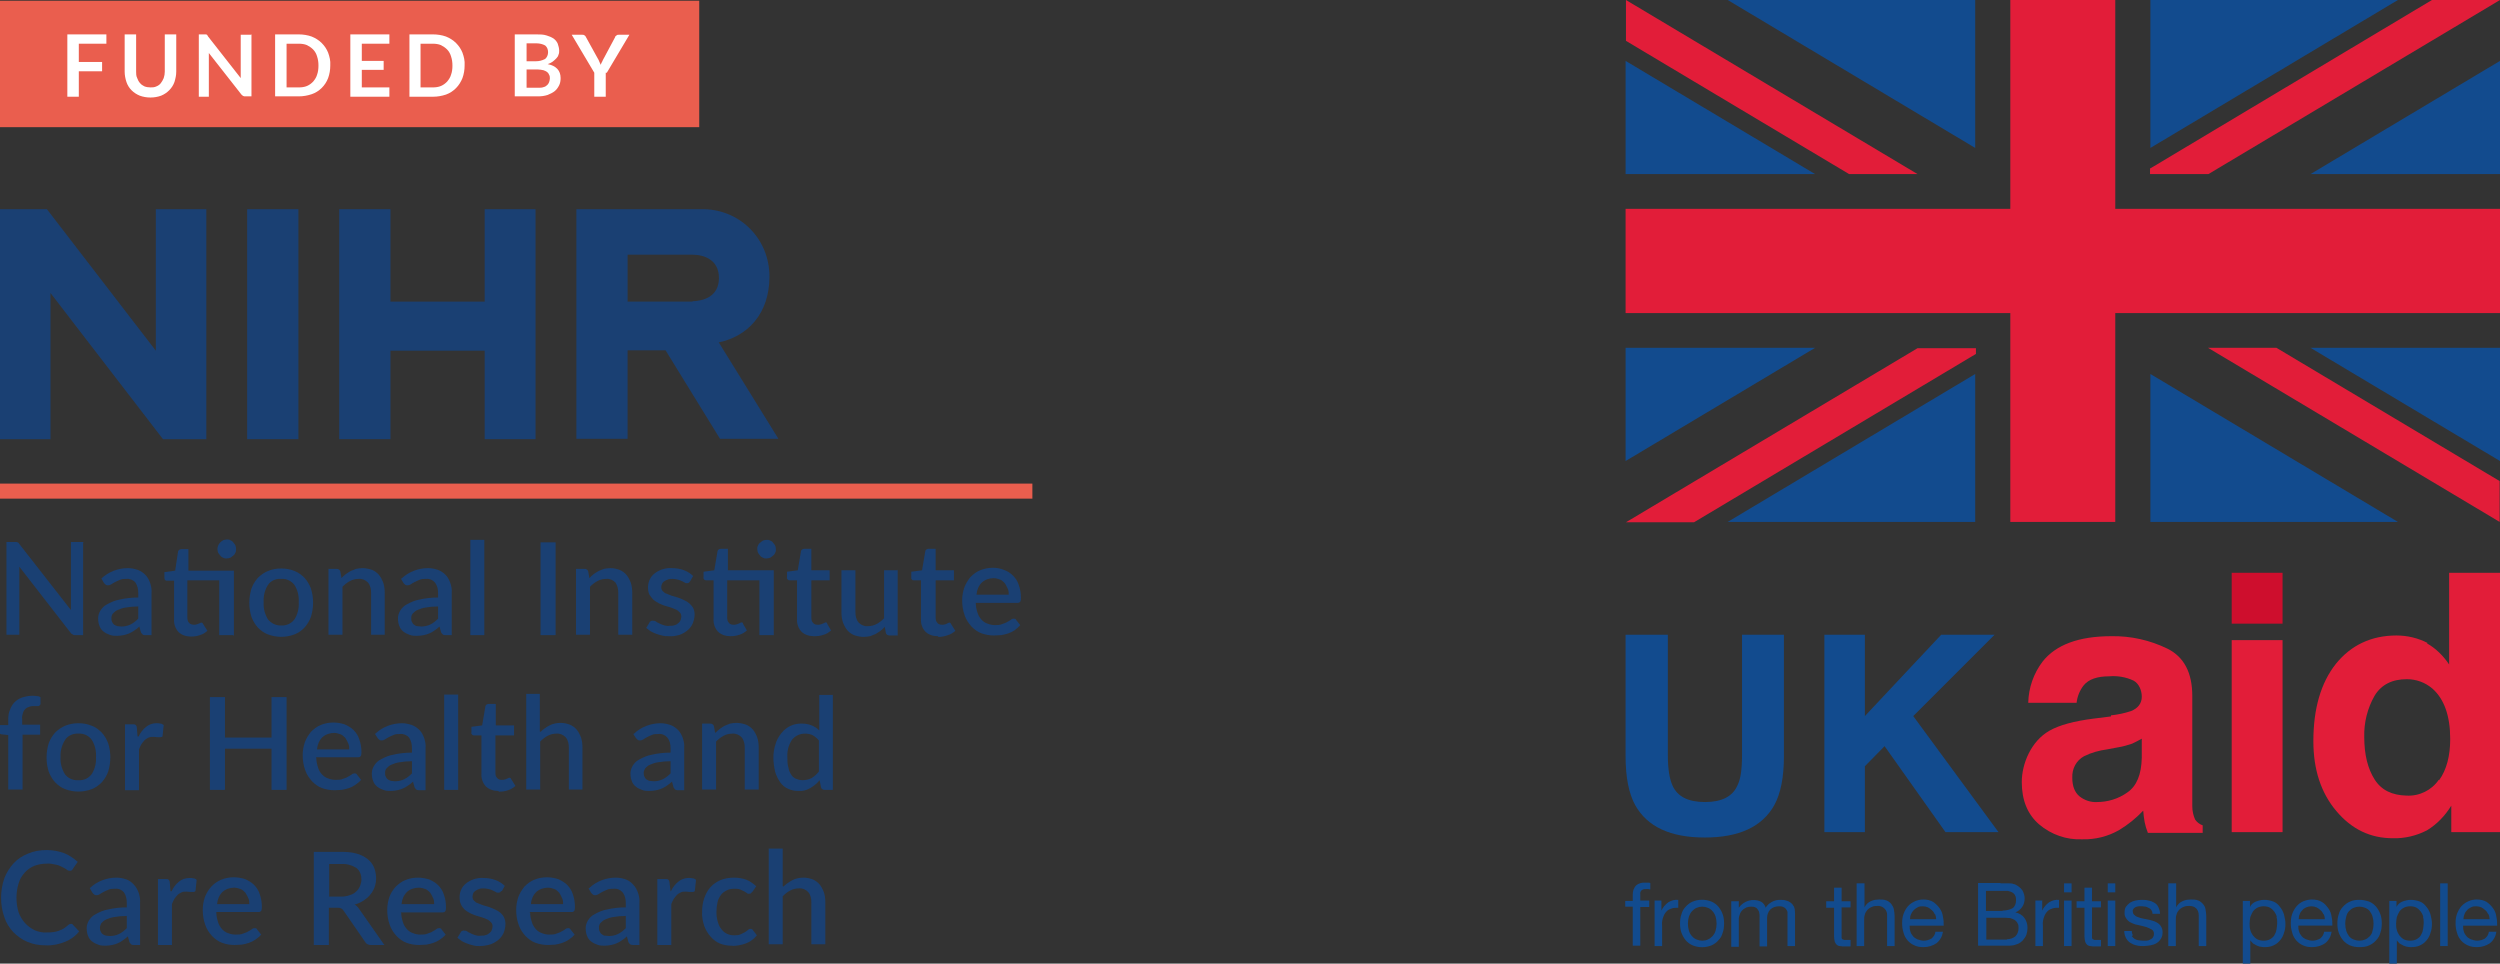 <?xml version="1.0" encoding="UTF-8"?>
<svg id="Layer_1" xmlns="http://www.w3.org/2000/svg" version="1.1" viewBox="0 0 697.9 269">
  <rect x="0" y="0" width="697.9" height="269" fill="#333333" stroke="none"/>
  <!-- Generator: Adobe Illustrator 29.5.0, SVG Export Plug-In . SVG Version: 2.1.0 Build 137)  -->
  <defs>
    <style>
      .st0, .st1 {
        fill: #124b8e;
      }

      .st2 {
        fill: #fff;
      }

      .st1 {
        fill-rule: evenodd;
      }

      .st3 {
        fill: #ea5e4e;
      }

      .st4 {
        fill: #1a4073;
      }

      .st5 {
        fill: #ce0e2d;
      }

      .st6 {
        fill: #e21d39;
      }
    </style>
  </defs>
  <path class="st0" d="M453.9,177.2h11.7v33.8c0,3.8.5,6.5,1.3,8.3,1.4,3.1,4.4,4.6,9.1,4.6s7.7-1.6,9-4.6c.9-1.7,1.3-4.5,1.3-8.3v-33.8h11.7v33.9c0,5.9-.9,10.4-2.7,13.7-3.4,6-9.8,9-19.4,9s-16-3-19.4-9c-1.8-3.3-2.7-7.8-2.7-13.7v-33.9Z"/>
  <polygon class="st0" points="509.3 177.2 520.6 177.2 520.6 199.9 541.9 177.2 556.8 177.2 534.1 199.9 557.9 232.3 543.1 232.3 526.1 208.3 520.6 213.9 520.6 232.3 509.3 232.3 509.3 177.2"/>
  <path class="st6" d="M589.3,199.7c1.9-.2,3.8-.6,5.6-1.2,2-.8,3-2.2,3-4s-.8-3.7-2.3-4.5c-2.1-1-4.5-1.4-6.8-1.2-3.3,0-5.7.8-7.1,2.5-1.1,1.4-1.8,3.1-2,4.9h-13.5c.1-4.2,1.5-8.2,4-11.5,3.7-4.7,10.1-7.1,19.2-7.1,5.4-.1,10.8,1.1,15.7,3.5,4.6,2.3,6.9,6.7,6.9,13.2v24.6c0,1.7,0,3.8,0,6.2,0,1.3.3,2.6.8,3.7.5.7,1.2,1.3,2.1,1.6v2.1h-15.3c-.4-1-.7-2-.9-3-.2-1-.3-2-.4-3.2-2,2.1-4.2,3.9-6.7,5.4-3.1,1.8-6.7,2.7-10.3,2.6-4.4.2-8.7-1.3-12.1-4.2-3.2-2.8-4.8-6.7-4.8-11.8s2.6-11.4,7.7-14.3c2.8-1.6,6.9-2.7,12.4-3.4l4.8-.6ZM597.9,206.2c-.9.5-1.8,1-2.7,1.4-1.2.4-2.5.8-3.8,1l-3.2.6c-2.2.3-4.4.9-6.4,1.9-2.2,1.2-3.4,3.5-3.3,6,0,2.4.7,4.1,2,5.2,1.4,1.1,3.1,1.7,4.9,1.6,3,0,6-.9,8.5-2.7,2.6-1.8,3.9-5,4-9.7v-5.3Z"/>
  <rect class="st5" x="623" y="159.9" width="14.2" height="14.2"/>
  <rect class="st6" x="623" y="178.7" width="14.2" height="53.6"/>
  <path class="st6" d="M677.5,179.6c2.5,1.4,4.6,3.5,6.2,5.9v-25.6h14.2v72.4h-13.6v-7.4c-1.7,2.8-4,5.2-6.8,6.9-2.9,1.5-6.2,2.3-9.5,2.2-6.3,0-11.5-2.5-15.8-7.6s-6.4-11.6-6.4-19.5c0-9.1,2.1-16.3,6.3-21.6,4.2-5.2,9.9-7.9,16.9-7.9,3,0,6,.7,8.7,2.1M680.9,217.8c2.1-2.9,3.1-6.8,3.1-11.5,0-6.5-1.7-11.2-5-14.1-2-1.7-4.5-2.6-7.1-2.6-4.1,0-7.1,1.5-9,4.6-2,3.5-3,7.5-2.9,11.5,0,5,1,8.9,2.9,11.9,1.9,3,4.9,4.4,8.9,4.5,3.6.2,7-1.5,9-4.4"/>
  <polygon class="st1" points="697.9 48.6 697.9 17 645 48.6 697.9 48.6"/>
  <polygon class="st1" points="551.4 0 482.3 0 551.4 41.3 551.4 0"/>
  <polygon class="st1" points="453.8 97.1 453.8 128.7 506.7 97.1 453.8 97.1"/>
  <polygon class="st1" points="600.3 0 600.3 41.3 669.4 0 600.3 0"/>
  <polygon class="st1" points="453.8 17 453.8 48.6 506.7 48.6 453.8 17"/>
  <polygon class="st1" points="697.9 128.7 697.9 97.1 645 97.1 697.9 128.7"/>
  <polygon class="st1" points="482.3 145.7 551.4 145.7 551.4 104.4 482.3 145.7"/>
  <polygon class="st1" points="600.3 145.7 669.4 145.7 600.3 104.4 600.3 145.7"/>
  <path class="st6" d="M516.2,48.6l-62.3-37.2V0l81.4,48.6h-19ZM635.5,97.1l62.3,37.2v11.4l-81.4-48.6h19ZM600.3,47L678.9,0h19l-81.4,48.6h-16.3v-1.6ZM453.9,145.8l81.4-48.6h16.3v1.6l-78.7,47h-19Z"/>
  <polygon class="st6" points="561.2 145.7 561.2 87.4 453.8 87.4 453.8 58.3 561.2 58.3 561.2 0 590.5 0 590.5 58.3 697.9 58.3 697.9 87.4 590.5 87.4 590.5 145.7 561.2 145.7"/>
  <path class="st0" d="M453.7,253.3v-1.8h2.1v-1.9c0-.9.3-1.7.9-2.4.7-.6,1.7-.9,2.6-.8.2,0,.4,0,.7,0,.2,0,.5,0,.7.1v1.8c-.2,0-.4-.1-.6-.1h-.6c-.4,0-.8,0-1.2.3-.3.3-.5.7-.4,1.1v1.8h2.5v1.8h-2.5v10.8h-2.1v-10.9h-2.1Z"/>
  <path class="st0" d="M463.8,251.5v2.7h0c.4-.9,1.1-1.7,1.9-2.3.8-.5,1.8-.8,2.8-.7v2.2c-.7,0-1.4,0-2.1.3-.6.2-1,.5-1.4,1-.4.5-.6,1-.8,1.6-.2.7-.3,1.4-.2,2.2v5.6h-2.1v-12.7h1.9Z"/>
  <path class="st0" d="M469.4,255.2c.2-.8.6-1.5,1.2-2.1.5-.6,1.2-1.1,1.9-1.4,1.7-.7,3.6-.7,5.3,0,.7.3,1.4.8,1.9,1.4.5.6.9,1.3,1.2,2.1.3.8.4,1.7.4,2.6,0,.9-.1,1.8-.4,2.6-.2.8-.6,1.5-1.2,2.1-.5.6-1.2,1.1-1.9,1.4-1.7.7-3.6.7-5.3,0-.7-.3-1.4-.8-1.9-1.4-.5-.6-.9-1.3-1.2-2.1-.3-.8-.4-1.7-.4-2.6,0-.9.1-1.8.4-2.6M471.5,259.9c.2.6.5,1.1.9,1.5.3.4.8.7,1.3.9.5.2,1,.3,1.5.3.5,0,1.1-.1,1.5-.3.5-.2.9-.5,1.3-.9.4-.4.7-.9.9-1.5.4-1.3.4-2.8,0-4.1-.2-.6-.5-1.1-.9-1.5-.3-.4-.8-.7-1.3-.9-.5-.2-1-.3-1.5-.3-.5,0-1,.1-1.5.3-.5.2-.9.5-1.3.9-.4.4-.7,1-.9,1.5-.4,1.3-.4,2.8,0,4.1"/>
  <path class="st0" d="M485.4,251.5v1.9h0c1.4-2,4-2.7,6.2-1.7.7.4,1.1,1,1.3,1.7.4-.7,1-1.2,1.7-1.6.7-.4,1.5-.6,2.3-.6.6,0,1.2,0,1.7.2.5.1.9.3,1.3.6.4.3.7.7.9,1.1.2.5.3,1.1.3,1.7v9.3h-2.1v-8.3c0-.4,0-.7,0-1.1,0-.3-.2-.6-.4-.9-.2-.3-.5-.5-.8-.6-.4-.2-.8-.2-1.2-.2-.9,0-1.8.3-2.4.9-.6.6-.9,1.5-.9,2.4v7.9h-2.1v-8.3c0-.4,0-.8-.1-1.1,0-.3-.2-.6-.4-.9-.2-.3-.4-.5-.7-.6-.4-.2-.8-.2-1.2-.2-.5,0-1.1.1-1.6.4-.8.4-1.4,1.1-1.6,2-.1.3-.2.6-.2.9v7.9h-2.1v-12.7h2Z"/>
  <path class="st0" d="M516.6,251.5v1.8h-2.5v7.9c0,.2,0,.4,0,.6,0,.1.1.3.2.4.1,0,.3.1.5.2h1.8v1.8h-1.6c-.5,0-.9,0-1.4-.1-.3,0-.7-.2-.9-.4-.2-.2-.4-.5-.5-.8-.1-.5-.2-.9-.2-1.4v-8.1h-2.2v-1.8h2.2v-3.8h2.1v3.8h2.5Z"/>
  <path class="st0" d="M520.5,246.6v6.7h0c.2-.4.4-.7.7-1,.3-.3.6-.5,1-.7.4-.2.8-.3,1.2-.4.4,0,.8-.1,1.2-.1.7,0,1.4,0,2.1.3.5.2,1,.6,1.3,1,.3.4.6.9.7,1.5.1.6.2,1.2.2,1.9v8.3h-2.1v-8.6c.1-1.3-.9-2.4-2.2-2.6-.1,0-.3,0-.4,0-.6,0-1.1,0-1.7.3-.5.2-.9.5-1.2.8-.3.4-.6.8-.7,1.3-.2.5-.2,1.1-.2,1.6v7.2h-2.1v-17.5h2.1Z"/>
  <path class="st0" d="M540.6,263.3c-1,.7-2.3,1.1-3.6,1.1-.9,0-1.8-.1-2.6-.5-.7-.3-1.4-.8-1.9-1.4-.5-.6-.9-1.3-1.1-2.1-.3-.9-.4-1.8-.4-2.7,0-.9.1-1.8.4-2.6.3-.8.7-1.5,1.2-2.1,1.1-1.2,2.7-1.9,4.3-1.9,1,0,2,.2,2.8.7.7.5,1.3,1.1,1.8,1.8.5.7.8,1.5.9,2.4.2.8.2,1.6.2,2.4h-9.5c0,.5,0,1.1.2,1.6.1.5.4.9.7,1.3.3.4.8.7,1.2.9.6.2,1.2.4,1.8.4.8,0,1.5-.2,2.2-.6.6-.5,1-1.1,1.1-1.9h2.1c-.2,1.3-.8,2.4-1.8,3.2M540.1,255.2c-.2-.4-.4-.8-.8-1.1-.3-.3-.7-.6-1.1-.8-.5-.2-.9-.3-1.4-.3-.5,0-1,0-1.5.3-.8.4-1.5,1.1-1.8,1.9-.2.4-.3.9-.3,1.4h7.3c0-.5-.1-.9-.3-1.4"/>
  <path class="st0" d="M558.4,246.6h1.2c.4,0,.9,0,1.3,0,.4,0,.8,0,1.2.2.3,0,.7.2,1,.4.6.4,1.1.8,1.5,1.4.4.7.6,1.5.6,2.2,0,.9-.2,1.7-.7,2.4-.5.7-1.1,1.2-1.9,1.5h0c1,.2,1.9.7,2.5,1.5.6.8.9,1.8.9,2.8,0,.6-.1,1.3-.3,1.9-.2.6-.6,1.1-1,1.6-.5.5-1,.9-1.7,1.1-.7.3-1.5.4-2.3.4h-8.5v-17.5h6.3ZM559,254.2c1,0,2-.2,2.9-.7.6-.5.9-1.3.9-2.1,0-.5,0-1-.3-1.5-.2-.4-.5-.6-.8-.8-.4-.2-.8-.3-1.2-.4-.5,0-1,0-1.4,0h-4.7v5.6h4.7ZM560.2,262.2c.9,0,1.8-.3,2.4-.8.6-.6.9-1.4.9-2.3,0-.5,0-1-.3-1.4-.2-.4-.5-.7-.8-.9-.4-.2-.8-.4-1.2-.5-.5,0-.9-.1-1.4-.1h-5.3v6.1h5.8Z"/>
  <path class="st0" d="M570.1,251.5v2.7h0c.4-.9,1.1-1.7,1.9-2.3.8-.5,1.8-.8,2.8-.7v2.2c-.7,0-1.4,0-2.1.3-.6.2-1,.5-1.4,1-.4.5-.6,1-.8,1.6-.2.7-.3,1.4-.2,2.2v5.6h-2.1v-12.7h2Z"/>
  <path class="st0" d="M576.2,246.6h2.1v2.5h-2.1v-2.5ZM578.3,264.1h-2.1v-12.7h2.1v12.7Z"/>
  <path class="st0" d="M586.5,251.5v1.8h-2.5v7.9c0,.2,0,.4,0,.6,0,.1.1.3.2.4.1,0,.3.1.5.2h1.8v1.8h-1.6c-.5,0-.9,0-1.4-.1-.3,0-.7-.2-.9-.4-.2-.2-.4-.5-.5-.8-.1-.5-.2-.9-.2-1.4v-8.1h-2.2v-1.8h2.2v-3.8h2.1v3.8h2.5Z"/>
  <path class="st0" d="M588.4,246.6h2.1v2.5h-2.1v-2.5ZM590.5,264.1h-2.1v-12.7h2.1v12.7Z"/>
  <path class="st0" d="M595.1,261.3c.2.3.5.6.8.8.3.2.7.3,1.1.4.4,0,.8.1,1.2.1.3,0,.7,0,1,0,.3,0,.7-.1,1-.3.3-.1.6-.3.8-.6.2-.3.3-.6.3-1,0-.5-.2-1-.6-1.2-.5-.3-1-.5-1.5-.7-.6-.2-1.3-.3-2-.5-.7-.1-1.4-.3-2-.6-.6-.2-1.1-.6-1.5-1.1-.4-.5-.7-1.2-.6-1.9,0-.6.1-1.2.4-1.6.3-.4.7-.8,1.1-1.1.5-.3,1-.5,1.5-.6.5-.1,1.1-.2,1.7-.2.7,0,1.3,0,2,.2.6.1,1.1.3,1.6.6.5.3.9.7,1.1,1.2.3.6.5,1.3.5,1.9h-2.1c0-.4-.1-.7-.3-1-.2-.3-.4-.5-.7-.6-.3-.2-.6-.3-.9-.4-.3,0-.7-.1-1-.1-.3,0-.6,0-.9,0-.3,0-.6.1-.9.2-.2.1-.5.3-.6.5-.2.2-.3.5-.2.8,0,.3.1.7.4.9.3.3.6.5,1,.6.4.2.9.3,1.3.4l1.5.3c.5.1,1,.2,1.5.4.5.1.9.4,1.3.6.4.3.7.6.9,1,.3.5.4,1,.4,1.5,0,.7-.1,1.3-.5,1.9-.3.5-.7.9-1.2,1.2-.5.3-1.1.5-1.7.6-.6.1-1.3.2-1.9.2-.7,0-1.3,0-2-.2-.6-.1-1.2-.4-1.7-.7-.5-.3-.9-.8-1.2-1.3-.3-.6-.5-1.3-.5-2h2.1c0,.4.1.8.3,1.2"/>
  <path class="st0" d="M607.5,246.6v6.7h0c.2-.4.4-.7.7-1,.3-.3.6-.5,1-.7.4-.2.8-.3,1.2-.4.4,0,.8-.1,1.2-.1.7,0,1.4,0,2.1.3.5.2,1,.6,1.3,1,.4.4.6.9.7,1.5.1.6.2,1.2.2,1.9v8.3h-2.1v-8.6c0-.7-.2-1.4-.7-1.9-.5-.5-1.2-.7-1.9-.7-.6,0-1.1,0-1.7.3-.5.2-.9.5-1.2.8-.3.4-.6.8-.7,1.3-.2.5-.2,1.1-.2,1.6v7.2h-2.1v-17.5h2.1Z"/>
  <path class="st0" d="M628.1,251.5v1.7h0c.3-.7.9-1.2,1.6-1.5.8-.3,1.6-.5,2.4-.5.9,0,1.8.2,2.6.5.7.3,1.3.8,1.8,1.5.5.6.9,1.4,1.1,2.1.2.8.4,1.7.4,2.6,0,.9-.1,1.7-.4,2.5-.2.8-.6,1.5-1.1,2.1-.5.6-1.1,1.1-1.8,1.4-.8.4-1.7.5-2.5.5-.3,0-.7,0-1-.1-.4,0-.8-.2-1.1-.3-.4-.2-.7-.4-1.1-.6-.3-.3-.6-.6-.8-.9h0v6.5h-2.1v-17.5h2ZM635.6,256c-.1-.5-.4-1.1-.7-1.5-.3-.4-.7-.8-1.2-1.1-.5-.3-1.2-.4-1.8-.4-1.2,0-2.3.5-3,1.5-.3.5-.5,1-.7,1.5-.1.6-.2,1.2-.2,1.8,0,.6,0,1.2.2,1.8.1.5.4,1.1.7,1.5.3.4.7.8,1.2,1.1.6.3,1.2.4,1.8.4.6,0,1.3-.1,1.8-.4.5-.3.9-.6,1.2-1.1.3-.5.5-1,.6-1.6.1-.6.2-1.2.2-1.8,0-.6,0-1.2-.2-1.7"/>
  <path class="st0" d="M649.1,263.3c-1,.7-2.3,1.1-3.6,1.1-.9,0-1.8-.1-2.6-.5-.7-.3-1.4-.8-1.9-1.4-.5-.6-.9-1.3-1.1-2.1-.3-.9-.4-1.8-.4-2.7,0-.9.1-1.8.4-2.6.3-.8.7-1.5,1.2-2.1.5-.6,1.2-1.1,1.9-1.4.8-.3,1.6-.5,2.4-.5,1,0,2,.2,2.8.7.7.4,1.3,1.1,1.8,1.8.5.7.8,1.5.9,2.4.2.8.2,1.6.2,2.4h-9.5c0,.5,0,1.1.2,1.6.1.5.4.9.7,1.3.3.4.8.7,1.2.9.6.2,1.2.4,1.8.4.8,0,1.5-.2,2.2-.6.6-.5,1-1.1,1.1-1.9h2.1c-.2,1.3-.8,2.4-1.8,3.2M648.6,255.2c-.2-.4-.4-.8-.8-1.1-.3-.3-.7-.6-1.1-.8-.9-.4-2-.4-2.9,0-.4.2-.8.4-1.1.8-.3.3-.6.7-.7,1.1-.2.4-.3.9-.3,1.4h7.3c0-.5-.1-.9-.3-1.4"/>
  <path class="st0" d="M652.9,255.2c.2-.8.6-1.5,1.2-2.1.5-.6,1.2-1.1,1.9-1.4.8-.4,1.7-.5,2.7-.5.9,0,1.8.2,2.7.5.7.3,1.4.8,1.9,1.4.5.6.9,1.3,1.2,2.1.3.8.4,1.7.4,2.6,0,.9-.1,1.8-.4,2.6-.2.8-.6,1.5-1.2,2.1-.5.6-1.2,1.1-1.9,1.4-.8.4-1.7.5-2.7.5-.9,0-1.8-.1-2.7-.5-.7-.3-1.4-.8-1.9-1.4-.5-.6-.9-1.3-1.2-2.1-.3-.8-.4-1.7-.4-2.6,0-.9.1-1.8.4-2.6M655,259.9c.2.6.5,1.1.8,1.5.3.4.8.7,1.3.9,1,.4,2.1.4,3.1,0,.5-.2.9-.5,1.3-.9.4-.4.7-.9.8-1.5.4-1.3.4-2.8,0-4.1-.2-.6-.5-1.1-.8-1.5-.3-.4-.8-.7-1.3-.9-1-.4-2.1-.4-3.1,0-.5.2-.9.5-1.3.9-.4.4-.7,1-.8,1.5-.4,1.3-.4,2.8,0,4.1"/>
  <path class="st0" d="M669,251.5v1.7h0c.3-.7.9-1.2,1.6-1.5.8-.3,1.6-.5,2.4-.5.9,0,1.8.2,2.6.5.7.3,1.3.8,1.8,1.5.5.6.9,1.4,1.1,2.1.2.8.4,1.7.4,2.6,0,.9-.1,1.7-.4,2.5-.2.8-.6,1.5-1.1,2.1-.5.6-1.1,1.1-1.8,1.4-.8.4-1.7.5-2.5.5-.4,0-.7,0-1-.1-.4,0-.8-.2-1.1-.3-.4-.2-.7-.4-1.1-.6-.3-.3-.6-.6-.8-.9h0v6.5h-2.1v-17.5h2.1ZM676.5,256c-.1-.5-.4-1.1-.7-1.5-.3-.4-.7-.8-1.2-1.1-.5-.3-1.2-.4-1.8-.4-1.2,0-2.3.5-3,1.5-.3.5-.5,1-.7,1.5-.1.6-.2,1.2-.2,1.8,0,.6,0,1.2.2,1.8.1.5.4,1.1.7,1.5.3.4.7.8,1.2,1.1.6.3,1.2.4,1.8.4.6,0,1.3-.1,1.8-.4.5-.3.9-.6,1.2-1.1.3-.5.5-1,.6-1.6.1-.6.2-1.2.2-1.8,0-.6,0-1.2-.2-1.7"/>
  <rect class="st0" x="681.2" y="246.6" width="2.1" height="17.5"/>
  <path class="st0" d="M695.1,263.3c-1,.7-2.3,1.1-3.6,1.1-.9,0-1.8-.1-2.6-.5-.7-.3-1.4-.8-1.9-1.4-.5-.6-.9-1.3-1.1-2.1-.3-.9-.4-1.8-.4-2.7,0-.9.1-1.8.4-2.6.3-.8.7-1.5,1.2-2.1,1.1-1.2,2.7-1.9,4.3-1.9,1,0,2,.2,2.8.7.7.5,1.3,1.1,1.8,1.8.5.7.8,1.5.9,2.4.2.8.2,1.6.2,2.4h-9.5c0,.5,0,1.1.2,1.6.1.5.4.9.7,1.3.3.4.8.7,1.2.9.6.2,1.2.4,1.8.4.8,0,1.5-.2,2.2-.6.6-.5,1-1.1,1.1-1.9h2.1c-.2,1.3-.8,2.4-1.8,3.2M694.6,255.2c-.2-.4-.4-.8-.8-1.1-.3-.3-.7-.6-1.1-.8-.5-.2-.9-.3-1.4-.3-.5,0-1,0-1.5.3-.4.2-.8.4-1.1.8-.3.3-.6.7-.7,1.1-.2.4-.3.9-.3,1.4h7.3c0-.5-.1-.9-.3-1.4"/>
  <rect class="st3" x="-.4" y=".2" width="195.6" height="35.3"/>
  <polygon class="st4" points="43.5 58.4 43.5 97.9 13.1 58.4 0 58.4 0 122.6 14.1 122.6 14.1 81.8 45.5 122.6 57.6 122.6 57.6 58.4 43.5 58.4"/>
  <rect class="st4" x="69" y="58.4" width="14.3" height="64.2"/>
  <polygon class="st4" points="135.3 58.4 135.3 84.2 109 84.2 109 58.4 94.7 58.4 94.7 122.6 109 122.6 109 97.9 135.3 97.9 135.3 122.6 149.5 122.6 149.5 58.4 135.3 58.4"/>
  <path class="st4" d="M200.6,95.6c8.1-1.7,14.2-8,14.2-18.4s-8-18.5-18.1-18.8h-35.8v64.1h14.3v-24.7h10.6l15.2,24.7h16.3l-16.7-27ZM193.3,84.2h-18.1v-13.1h18.1c3.1,0,7.4,1.3,7.4,6.5s-4.3,6.4-7.4,6.5"/>
  <rect class="st3" y="135" width="288.2" height="4.2"/>
  <path class="st4" d="M23.2,151.4v25.9h-2.1c-.3,0-.6,0-.8-.2-.3-.1-.5-.3-.7-.6l-14.2-18.3c0,.4,0,.7,0,1s0,.7,0,.9v17.1H1.8v-25.9h2.2c.2,0,.3,0,.5,0,.1,0,.2,0,.4.1.1,0,.2.1.3.2l.3.4,14.3,18.3c0-.4,0-.7,0-1.1s0-.7,0-1v-16.9h3.7Z"/>
  <path class="st4" d="M28.3,161.5c2-1.9,4.7-2.9,7.4-2.9,1,0,1.9.2,2.8.5.8.3,1.5.8,2.1,1.4.6.6,1,1.4,1.3,2.2.3.9.5,1.9.4,2.9v11.7h-1.7c-.3,0-.6,0-.8-.2-.2-.2-.4-.4-.5-.7l-.4-1.5c-.4.4-.9.8-1.4,1.1-.4.3-.9.6-1.4.8-.5.2-1,.4-1.6.5-.6.1-1.2.2-1.8.2-.7,0-1.4,0-2.1-.3-.6-.2-1.2-.5-1.7-.9-.5-.4-.9-.9-1.1-1.5-.3-.7-.4-1.4-.4-2.2,0-.7.2-1.4.6-2.1.5-.8,1.1-1.4,1.9-1.8,1.1-.6,2.2-1.1,3.4-1.3,1.7-.4,3.5-.6,5.3-.6v-1.2c0-1.1-.2-2.1-.8-3-.6-.7-1.6-1.1-2.5-1-.6,0-1.3,0-1.9.3-.5.2-.9.4-1.3.6-.4.2-.7.4-1,.6-.3.2-.6.3-.9.3-.2,0-.5,0-.7-.2-.2-.1-.3-.3-.5-.5l-.7-1.2ZM38.6,169.3c-1.2,0-2.3.1-3.5.3-.8.1-1.6.4-2.3.7-.5.2-.9.6-1.3,1-.3.4-.4.8-.4,1.2,0,.4,0,.8.2,1.1.1.3.3.6.6.8.3.2.6.3.9.4.4,0,.7.1,1.1.1.9,0,1.8-.2,2.6-.6.8-.4,1.5-1,2.1-1.6v-3.4Z"/>
  <path class="st4" d="M65.1,177.3h-3.9v-15.3h-8.9v10.4c0,.5.1,1.1.5,1.5.3.3.8.5,1.3.5.3,0,.5,0,.8-.1.2,0,.4-.2.6-.2l.4-.2c0,0,.2-.1.3-.1.2,0,.4.1.5.4l1.2,1.9c-.6.5-1.3,1-2.1,1.2-.8.3-1.7.4-2.5.4-1.3,0-2.6-.4-3.5-1.3-.9-1-1.3-2.3-1.2-3.6v-10.7h-2c-.2,0-.4,0-.5-.2-.2-.2-.2-.4-.2-.6v-1.6l3-.4.8-5.3c0-.2.2-.4.3-.5.2-.1.4-.2.6-.2h2v6h12.7v18.2ZM65.9,153.3c0,.3,0,.7-.2,1-.1.3-.3.6-.6.8-.2.2-.5.4-.8.6-.3.1-.7.2-1,.2-.3,0-.7,0-1-.2-.3-.1-.6-.3-.8-.6-.2-.2-.4-.5-.6-.8-.1-.3-.2-.7-.2-1,0-.7.3-1.4.8-1.9.2-.2.5-.4.8-.6.3-.1.7-.2,1-.2.3,0,.7,0,1,.2.3.1.6.3.8.6.2.2.4.5.6.8.1.3.2.7.2,1h0Z"/>
  <path class="st4" d="M78.5,158.7c1.3,0,2.5.2,3.7.7,1.1.4,2,1.1,2.8,1.9.8.9,1.4,1.9,1.8,3,.8,2.5.8,5.3,0,7.9-.4,1.1-1,2.1-1.8,3-.8.8-1.7,1.5-2.8,1.9-2.4.9-5,.9-7.4,0-1.1-.4-2-1.1-2.8-1.9-.8-.9-1.4-1.9-1.8-3-.8-2.5-.8-5.3,0-7.9.4-1.1,1-2.1,1.8-3,.8-.8,1.8-1.5,2.8-1.9,1.2-.5,2.4-.7,3.7-.7ZM78.5,174.6c1.4.1,2.8-.5,3.7-1.7.9-1.4,1.3-3.1,1.2-4.8.1-1.7-.3-3.4-1.2-4.8-.9-1.2-2.3-1.8-3.7-1.7-1.5-.1-2.9.5-3.7,1.7-.9,1.4-1.3,3.1-1.2,4.8-.1,1.7.3,3.3,1.2,4.8.9,1.1,2.3,1.8,3.7,1.7h0Z"/>
  <path class="st4" d="M95.3,161.4c.4-.4.8-.8,1.2-1.1.4-.3.9-.6,1.4-.9.5-.2,1-.4,1.5-.6.6-.1,1.2-.2,1.8-.2.9,0,1.8.2,2.7.5.7.3,1.4.8,1.9,1.4.5.6.9,1.4,1.2,2.2.3.9.4,1.9.4,2.8v11.7h-3.8v-11.7c0-1-.2-2.1-.9-2.9-.7-.7-1.6-1.1-2.6-1-.8,0-1.7.2-2.4.6-.8.4-1.5,1-2.1,1.6v13.4h-3.9v-18.4h2.3c.5,0,.9.3,1,.7l.3,1.7Z"/>
  <path class="st4" d="M112.1,161.5c2-1.9,4.7-2.9,7.4-2.9,1,0,1.9.2,2.8.5.8.3,1.5.8,2.1,1.4.6.6,1,1.4,1.3,2.2.3.9.5,1.9.4,2.9v11.7h-1.7c-.3,0-.6,0-.8-.2-.2-.2-.4-.4-.5-.7l-.4-1.5c-.5.4-.9.8-1.4,1.1-.4.3-.9.6-1.4.8-.5.2-1,.4-1.6.5-.6.1-1.2.2-1.9.2-.7,0-1.4,0-2.1-.3-.6-.2-1.2-.5-1.7-.9-.5-.4-.9-.9-1.1-1.5-.3-.7-.4-1.4-.4-2.2,0-.7.2-1.4.6-2.1.5-.8,1.1-1.4,1.9-1.8,1.1-.6,2.2-1.1,3.4-1.3,1.7-.4,3.5-.6,5.3-.6v-1.2c0-1.1-.2-2.1-.9-3-.6-.7-1.5-1.1-2.5-1-.6,0-1.3,0-1.9.3-.5.2-.9.4-1.3.6-.4.2-.7.4-1,.6-.3.2-.6.3-.9.3-.2,0-.5,0-.7-.2-.2-.1-.3-.3-.5-.5l-.7-1.2ZM122.3,169.3c-1.2,0-2.3.1-3.5.3-.8.1-1.6.4-2.3.7-.5.2-.9.6-1.3,1-.3.4-.4.8-.4,1.2,0,.4,0,.8.2,1.1.1.3.3.6.6.8.3.2.5.4.9.4.4,0,.7.1,1.1.1.9,0,1.8-.2,2.6-.6.8-.4,1.5-1,2.1-1.6v-3.4Z"/>
  <path class="st4" d="M135.2,150.7v26.6h-3.9v-26.6h3.9Z"/>
  <path class="st4" d="M155.1,177.3h-4.2v-25.9h4.2v25.9Z"/>
  <path class="st4" d="M164.5,161.4c.4-.4.8-.8,1.2-1.1.4-.3.9-.6,1.4-.9.5-.2,1-.4,1.5-.6.6-.1,1.2-.2,1.8-.2.9,0,1.8.2,2.6.5.7.3,1.4.8,1.9,1.4.5.6.9,1.4,1.2,2.2.3.9.4,1.9.4,2.8v11.7h-3.9v-11.7c0-1-.2-2-.8-2.9-.7-.7-1.6-1.1-2.6-1-.8,0-1.7.2-2.4.6-.8.4-1.5,1-2.1,1.6v13.4h-3.9v-18.4h2.4c.5,0,.9.3,1,.7l.3,1.7Z"/>
  <path class="st4" d="M192.6,162.3c-.1.3-.4.5-.8.5-.2,0-.5,0-.7-.2-.2-.1-.5-.3-.8-.4-.4-.2-.7-.3-1.1-.4-.5-.1-1-.2-1.5-.2-.4,0-.9,0-1.3.2-.4.1-.7.3-1,.5-.3.2-.5.5-.6.7-.1.3-.2.6-.2.9,0,.4.1.8.4,1.1.3.3.6.6,1,.7.5.2,1,.4,1.5.6l1.7.5c.6.2,1.1.4,1.7.7.5.2,1,.5,1.5.9.4.4.8.8,1.1,1.3.3.6.4,1.2.4,1.9,0,.8-.2,1.6-.5,2.4-.3.7-.8,1.4-1.4,1.9-.7.6-1.4,1-2.2,1.3-1,.3-2,.5-3.1.4-.6,0-1.2,0-1.9-.2-.6-.1-1.1-.3-1.7-.5-.5-.2-1-.4-1.5-.7-.4-.3-.8-.6-1.2-.9l.9-1.5c0-.2.2-.3.4-.4.2-.1.4-.2.6-.1.3,0,.5,0,.8.2.2.2.5.3.9.5.4.2.8.4,1.2.5.6.2,1.2.3,1.7.2.5,0,1,0,1.5-.2.4-.1.7-.3,1-.6.3-.2.5-.5.6-.8.1-.3.2-.7.2-1,0-.4-.1-.8-.4-1.1-.3-.3-.6-.6-1-.8-.5-.2-1-.4-1.5-.6l-1.7-.5c-.6-.2-1.1-.4-1.7-.7-.5-.3-1.1-.6-1.5-1-.4-.4-.8-.9-1.1-1.4-.3-.6-.4-1.3-.4-2,0-1.5.6-2.9,1.7-3.8.6-.5,1.3-.9,2.1-1.2.9-.3,1.9-.5,2.9-.4,1.2,0,2.3.2,3.4.6,1,.4,1.8.9,2.5,1.6l-.8,1.4Z"/>
  <path class="st4" d="M215.9,177.3h-3.9v-15.3h-9v10.4c0,.6.1,1.1.5,1.5.3.4.8.5,1.3.5.3,0,.5,0,.8-.1.2,0,.4-.2.6-.2l.4-.2c.2-.2.6-.2.8,0,0,0,0,0,0,.2l1.1,1.9c-.6.5-1.3,1-2.1,1.2-.8.3-1.7.4-2.5.4-1.3,0-2.6-.4-3.5-1.3-.9-1-1.3-2.3-1.2-3.6v-10.7h-2c-.2,0-.4,0-.6-.2-.2-.2-.3-.4-.2-.6v-1.6l3-.4.9-5.3c0-.2.2-.4.3-.5.2-.1.4-.2.6-.2h2v6h12.8v18.1ZM216.6,153.3c0,.3,0,.7-.2,1-.1.3-.3.6-.6.8-.2.2-.5.4-.8.6-.3.1-.7.2-1,.2-.3,0-.7,0-1-.2-.3-.1-.6-.3-.8-.6-.2-.2-.4-.5-.6-.8-.1-.3-.2-.7-.2-1,0-.3,0-.7.2-1,.1-.3.3-.6.6-.8.2-.2.5-.4.8-.6.3-.1.7-.2,1-.2.3,0,.7,0,1,.2.3.1.6.3.8.6.2.2.4.5.6.8.1.3.2.7.2,1h0Z"/>
  <path class="st4" d="M227.2,177.6c-1.3,0-2.6-.4-3.5-1.3-.9-1-1.3-2.3-1.2-3.6v-10.7h-2c-.2,0-.4,0-.6-.2-.2-.2-.3-.4-.2-.6v-1.6l3-.4.9-5.3c0-.2.2-.4.3-.5.2-.1.4-.2.6-.2h2v6h5.1v2.8h-5.1v10.4c0,.6.1,1.1.5,1.5.3.4.8.5,1.3.5.3,0,.5,0,.8-.1.2,0,.4-.2.6-.2l.4-.2c.2-.2.6-.2.8,0,0,0,0,0,0,.2l1.1,1.9c-.6.5-1.3,1-2.1,1.2-.8.3-1.7.4-2.5.4Z"/>
  <path class="st4" d="M250.6,159v18.4h-2.3c-.5,0-.9-.3-1-.7l-.3-1.7c-.4.4-.8.8-1.2,1.1-.4.3-.9.6-1.4.9-.5.2-1,.4-1.5.6-.6.1-1.2.2-1.8.2-.9,0-1.8-.2-2.7-.5-.7-.3-1.4-.8-1.9-1.4-.5-.6-.9-1.4-1.2-2.2-.3-.9-.4-1.9-.4-2.8v-11.7h3.9v11.7c0,1,.2,2.1.9,2.9.7.7,1.6,1.1,2.6,1,.8,0,1.7-.2,2.4-.6.8-.4,1.5-1,2.1-1.6v-13.4h3.9Z"/>
  <path class="st4" d="M261.8,177.6c-1.3,0-2.6-.4-3.5-1.3-.9-1-1.3-2.3-1.2-3.6v-10.7h-2c-.2,0-.4,0-.5-.2-.2-.2-.3-.4-.2-.6v-1.6l3-.4.9-5.3c0-.2.2-.4.3-.5.2-.1.4-.2.6-.2h2v6h5.1v2.8h-5.1v10.4c0,.6.1,1.1.5,1.5.3.4.8.5,1.3.5.3,0,.5,0,.8-.1.2,0,.4-.2.5-.2l.4-.2c0,0,.2-.1.3-.1.2,0,.4.1.5.4l1.2,1.9c-.6.5-1.3,1-2.1,1.2-.8.3-1.7.5-2.6.5Z"/>
  <path class="st4" d="M272.4,168.4c0,.9.2,1.8.5,2.7.2.7.6,1.3,1.1,1.9.5.5,1,.9,1.7,1.1.7.3,1.4.4,2.1.4.7,0,1.4,0,2-.3.5-.2,1-.3,1.4-.6.4-.2.8-.4,1-.6.2-.2.5-.3.8-.3.3,0,.6.1.7.4l1.1,1.4c-.4.5-1,1-1.5,1.4-.6.4-1.2.7-1.8.9-.6.2-1.3.4-2,.5-.7,0-1.3.1-2,.1-1.2,0-2.4-.2-3.5-.6-1.1-.4-2-1.1-2.8-1.9-.8-.9-1.5-1.9-1.9-3.1-.5-1.4-.7-2.8-.7-4.2,0-1.2.2-2.4.6-3.6.4-1.1,1-2,1.7-2.9.8-.8,1.7-1.5,2.7-1.9,1.2-.5,2.4-.7,3.6-.7,1.1,0,2.1.2,3.1.6.9.3,1.8.9,2.5,1.6.7.7,1.3,1.6,1.6,2.6.4,1.1.6,2.3.6,3.5,0,.4,0,.8-.2,1.2-.2.2-.4.3-.7.3h-11.8ZM281.6,166.1c0-.6,0-1.2-.3-1.8-.2-.5-.5-1-.8-1.5-.4-.4-.8-.8-1.3-1-.6-.2-1.2-.4-1.8-.4-1.2,0-2.4.4-3.3,1.2-.9.9-1.4,2.1-1.5,3.4h9.1Z"/>
  <path class="st4" d="M2.3,220.5v-15.3l-1.8-.2c-.3,0-.5-.2-.7-.3-.2-.2-.3-.4-.3-.7v-1.6h2.8v-1.5c0-1,.1-1.9.5-2.8.3-.8.7-1.5,1.3-2.1.6-.6,1.3-1,2.1-1.3,1.3-.4,2.6-.6,4-.4.4,0,.7.1,1.1.3v1.9c0,.3-.3.5-.5.6-.4,0-.7,0-1.1,0-.5,0-1,0-1.5.2-.4.1-.8.3-1.1.6-.3.3-.6.7-.7,1.2-.2.6-.3,1.2-.2,1.8v1.4h5v2.8h-4.9v15.3h-3.9Z"/>
  <path class="st4" d="M21.9,201.9c1.3,0,2.5.2,3.7.7,1.1.4,2,1.1,2.8,1.9.8.9,1.4,1.9,1.8,3,.8,2.5.8,5.3,0,7.9-.4,1.1-1,2.1-1.8,3-.8.8-1.7,1.5-2.8,1.9-2.4.9-5,.9-7.4,0-1.1-.4-2-1.1-2.8-1.9-.8-.9-1.4-1.9-1.8-3-.8-2.5-.8-5.3,0-7.9.4-1.1,1-2.1,1.8-3,.8-.8,1.8-1.5,2.8-1.9,1.2-.5,2.4-.7,3.7-.7ZM21.9,217.8c1.4.1,2.8-.5,3.7-1.7.9-1.4,1.3-3.1,1.2-4.8.1-1.7-.3-3.4-1.2-4.8-.9-1.2-2.3-1.8-3.7-1.7-1.4-.1-2.9.5-3.7,1.7-.9,1.4-1.4,3.1-1.3,4.8-.1,1.7.3,3.3,1.2,4.8.9,1.2,2.3,1.8,3.8,1.7Z"/>
  <path class="st4" d="M38.7,205.6c.5-1.1,1.2-2,2.1-2.7,1.1-.9,2.6-1.2,4-.9.3,0,.6.2.9.4l-.3,2.9c0,.2,0,.3-.2.4-.1,0-.3.1-.4.1-.3,0-.5,0-.8,0-.3,0-.7-.1-1.1-.1-.5,0-1,0-1.4.2-.4.2-.8.4-1.1.7-.3.3-.6.7-.9,1.1-.3.5-.5,1-.7,1.5v11.4h-3.9v-18.4h2.2c.3,0,.6,0,.8.2.2.2.3.5.3.8l.2,2.4Z"/>
  <path class="st4" d="M80,194.6v25.9h-4.2v-11.5h-13v11.5h-4.2v-25.9h4.2v11.3h13v-11.3h4.2Z"/>
  <path class="st4" d="M88.3,211.6c0,.9.2,1.8.5,2.7.2.7.6,1.4,1.1,1.9.5.5,1,.9,1.7,1.1.7.3,1.4.4,2.2.4.7,0,1.4,0,2-.3.5-.2,1-.3,1.4-.6.4-.2.7-.4,1-.6.2-.2.5-.3.8-.3.3,0,.6.1.7.4l1.1,1.4c-.4.5-1,1-1.6,1.4-.6.4-1.2.7-1.8.9-.6.2-1.3.4-2,.5-.7,0-1.3.1-2,.1-1.2,0-2.4-.2-3.5-.6-1.1-.4-2-1.1-2.8-1.9-.8-.9-1.5-1.9-1.9-3.1-.5-1.4-.7-2.8-.7-4.2,0-1.2.2-2.4.6-3.6.4-1.1,1-2,1.7-2.9.8-.8,1.7-1.5,2.7-1.9,1.2-.5,2.4-.7,3.6-.7,1.1,0,2.1.2,3.1.5.9.4,1.8.9,2.5,1.6.7.7,1.3,1.6,1.6,2.6.4,1.1.6,2.3.6,3.5,0,.4,0,.8-.2,1.2-.2.2-.4.3-.7.3h-11.8ZM97.5,209.3c0-.6,0-1.2-.3-1.8-.2-.5-.5-1-.8-1.5-.4-.4-.8-.8-1.3-1-.6-.2-1.2-.4-1.8-.4-1.2,0-2.4.4-3.3,1.2-.9.9-1.4,2.1-1.5,3.4h9.1Z"/>
  <path class="st4" d="M104.8,204.8c2-1.9,4.7-2.9,7.4-2.9,1,0,1.9.2,2.8.5.8.3,1.5.8,2.1,1.4.6.6,1,1.4,1.3,2.2.3.9.5,1.9.4,2.9v11.7h-1.7c-.3,0-.6,0-.9-.2-.2-.2-.4-.4-.5-.7l-.4-1.5c-.4.4-.9.8-1.4,1.1-.4.3-.9.6-1.4.8-.5.2-1,.4-1.6.5-.6.1-1.2.2-1.8.2-.7,0-1.4,0-2.1-.3-.6-.2-1.2-.5-1.7-.9-.5-.4-.9-.9-1.1-1.5-.3-.7-.4-1.4-.4-2.2,0-.7.2-1.4.6-2.1.5-.8,1.1-1.4,1.9-1.8,1.1-.6,2.2-1.1,3.4-1.3,1.7-.4,3.5-.6,5.3-.6v-1.2c0-1.1-.2-2.1-.8-3-.6-.7-1.6-1.1-2.5-1-.6,0-1.3,0-1.9.3-.5.2-.9.4-1.3.6-.4.2-.7.4-1,.6-.3.2-.6.3-.9.3-.2,0-.5,0-.7-.2-.2-.1-.3-.3-.5-.5l-.7-1.1ZM115,212.5c-1.2,0-2.3.1-3.5.3-.8.1-1.6.4-2.3.7-.5.2-.9.6-1.3,1-.3.4-.4.8-.4,1.2,0,.4,0,.8.2,1.1.1.3.3.6.6.8.3.2.6.3.9.4.4,0,.7.1,1.1.1.9,0,1.8-.2,2.6-.6.8-.4,1.5-1,2.1-1.6v-3.4Z"/>
  <path class="st4" d="M127.9,193.9v26.6h-3.9v-26.6h3.9Z"/>
  <path class="st4" d="M139.1,220.8c-1.3,0-2.6-.4-3.5-1.3-.9-1-1.3-2.3-1.2-3.6v-10.6h-2c-.2,0-.4,0-.6-.2-.2-.2-.3-.4-.2-.6v-1.6l3-.4.9-5.3c0-.2.2-.4.3-.5.2-.1.4-.2.6-.2h2v6h5.1v2.8h-5.2v10.4c0,.6.1,1.1.5,1.5.3.4.8.5,1.3.5.3,0,.5,0,.8-.1.2,0,.4-.2.6-.2l.4-.2c0,0,.2-.1.3-.1.2,0,.4.1.5.4l1.2,1.9c-.6.5-1.3,1-2.1,1.2-.8.3-1.7.4-2.5.4Z"/>
  <path class="st4" d="M150.9,204.3c.7-.7,1.6-1.3,2.5-1.8,1-.5,2.1-.7,3.1-.7.9,0,1.8.2,2.6.5.7.3,1.4.8,1.9,1.4.5.6.9,1.4,1.2,2.2.3.9.4,1.9.4,2.8v11.7h-3.8v-11.7c0-1-.2-2.1-.9-2.9-.7-.7-1.6-1.1-2.6-1-.8,0-1.7.2-2.4.6-.8.4-1.5,1-2.1,1.6v13.4h-3.9v-26.7h3.8v10.5Z"/>
  <path class="st4" d="M177,204.8c2-1.9,4.7-2.9,7.4-2.9,1,0,1.9.2,2.8.5.8.3,1.5.8,2.1,1.4.6.6,1,1.4,1.3,2.2.3.9.5,1.9.4,2.9v11.7h-1.7c-.3,0-.6,0-.8-.2-.2-.2-.4-.4-.5-.7l-.4-1.5c-.5.4-.9.8-1.4,1.1-.4.3-.9.6-1.4.8-.5.2-1,.4-1.6.5-.6.1-1.2.2-1.9.2-.7,0-1.4,0-2.1-.3-.6-.2-1.2-.5-1.7-.9-.5-.4-.9-.9-1.1-1.5-.3-.7-.4-1.4-.4-2.2,0-.7.2-1.4.6-2.1.5-.8,1.1-1.4,1.9-1.8,1.1-.6,2.2-1.1,3.4-1.3,1.7-.4,3.5-.6,5.3-.6v-1.2c0-1.1-.2-2.1-.9-3-.6-.7-1.5-1.1-2.5-1-.6,0-1.3,0-1.9.3-.5.2-.9.4-1.3.6-.4.2-.7.4-1,.6-.3.2-.6.3-.9.3-.2,0-.5,0-.7-.2-.2-.1-.3-.3-.5-.5l-.7-1.1ZM187.2,212.5c-1.2,0-2.3.1-3.5.3-.8.1-1.6.4-2.3.7-.5.2-.9.6-1.3,1-.2.4-.4.8-.4,1.2,0,.4,0,.8.2,1.1.1.3.3.6.6.8.3.2.5.3.9.4.4,0,.7.1,1.1.1.9,0,1.8-.2,2.6-.6.8-.4,1.5-1,2.1-1.6v-3.4Z"/>
  <path class="st4" d="M199.7,204.6c.4-.4.8-.8,1.2-1.1.4-.3.9-.6,1.4-.9.5-.2,1-.4,1.5-.6.6-.1,1.2-.2,1.8-.2.9,0,1.8.2,2.7.5.7.3,1.4.8,1.9,1.4.5.6.9,1.4,1.2,2.2.3.9.4,1.9.4,2.8v11.7h-3.9v-11.7c0-1-.2-2.1-.9-2.9-.7-.7-1.6-1.1-2.6-1-.8,0-1.7.2-2.4.6-.8.4-1.5,1-2.1,1.6v13.4h-3.9v-18.4h2.3c.5,0,.9.3,1,.7l.3,1.7Z"/>
  <path class="st4" d="M232.5,193.9v26.6h-2.3c-.5,0-.9-.3-1-.7l-.4-2c-.7.9-1.6,1.6-2.6,2.2-1,.6-2.2.9-3.4.8-1,0-1.9-.2-2.8-.6-.9-.4-1.6-1-2.2-1.8-.6-.9-1.1-1.9-1.4-2.9-.3-1.3-.5-2.7-.5-4,0-1.3.2-2.6.6-3.8.3-1.1.9-2.1,1.6-3,1.4-1.8,3.5-2.8,5.8-2.7,1.8,0,3.5.6,4.8,1.9v-9.9h3.9ZM228.6,206.7c-.5-.6-1.1-1.1-1.8-1.5-.7-.3-1.4-.4-2.1-.4-1.4,0-2.7.6-3.6,1.7-1,1.5-1.4,3.2-1.3,4.9,0,1,0,1.9.3,2.9.1.7.4,1.4.8,2,.3.5.8.9,1.3,1.1.6.2,1.1.4,1.8.4.9,0,1.8-.2,2.6-.6.8-.5,1.4-1.1,2-1.8v-8.6Z"/>
  <path class="st4" d="M19.8,257.9c.2,0,.4,0,.6.3l1.7,1.8c-1,1.3-2.4,2.3-3.9,2.9-1.7.7-3.6,1.1-5.5,1-1.8,0-3.5-.3-5.1-1-1.5-.6-2.8-1.6-3.9-2.7-1.1-1.2-2-2.6-2.5-4.2-.6-1.7-.9-3.5-.9-5.4,0-1.8.3-3.6.9-5.4.6-1.6,1.5-3,2.6-4.2,1.1-1.2,2.5-2.1,4-2.7,1.6-.7,3.4-1,5.2-1,1.7,0,3.4.3,5,.9,1.4.6,2.6,1.4,3.7,2.4l-1.4,2c0,.1-.2.3-.3.4-.2,0-.4.1-.5.1-.3,0-.6-.1-.8-.3-.4-.3-.8-.5-1.2-.7-.6-.3-1.2-.6-1.8-.7-.9-.2-1.8-.4-2.7-.3-1.2,0-2.3.2-3.4.6-1,.4-2,1.1-2.7,1.9-.8.9-1.4,1.9-1.7,3-.4,1.3-.6,2.7-.6,4,0,1.4.2,2.8.6,4.1.4,1.1,1,2.1,1.8,3,.7.8,1.7,1.5,2.7,2,1,.4,2.2.7,3.3.6.6,0,1.3,0,1.9-.1,1-.1,2-.5,2.9-1,.4-.3.9-.6,1.3-1,.2-.2.5-.3.7-.3Z"/>
  <path class="st4" d="M25.1,247.9c2-1.9,4.7-2.9,7.4-2.9,1,0,1.9.2,2.8.5.8.3,1.5.8,2.1,1.5.6.6,1,1.4,1.3,2.2.3.9.5,1.9.4,2.9v11.7h-1.7c-.3,0-.6,0-.8-.2-.2-.2-.4-.4-.5-.7l-.4-1.5c-.5.4-.9.8-1.4,1.1-.4.3-.9.6-1.4.8-.5.2-1,.4-1.6.5-.6.1-1.2.2-1.8.2-.7,0-1.4,0-2.1-.3-.6-.2-1.2-.5-1.7-.9-.5-.4-.9-.9-1.1-1.5-.3-.7-.4-1.4-.4-2.2,0-.7.2-1.4.6-2.1.5-.8,1.1-1.4,1.9-1.8,1.1-.6,2.2-1.1,3.4-1.3,1.7-.4,3.5-.6,5.3-.6v-1.2c0-1.1-.2-2.1-.8-3-.6-.7-1.5-1.1-2.5-1-.6,0-1.3,0-1.9.3-.5.2-.9.4-1.3.6-.4.2-.7.4-1,.6-.3.2-.6.3-.9.3-.2,0-.5,0-.7-.2-.2-.1-.3-.3-.5-.5l-.7-1.2ZM35.4,255.7c-1.2,0-2.3.1-3.5.3-.8.1-1.6.4-2.3.7-.5.2-.9.6-1.3,1-.2.4-.4.8-.4,1.2,0,.4,0,.8.2,1.1.1.3.3.6.6.8.3.2.5.3.9.4.4,0,.7.1,1.1.1.9,0,1.8-.2,2.6-.6.8-.4,1.5-1,2.1-1.6v-3.4Z"/>
  <path class="st4" d="M47.9,248.8c.5-1.1,1.2-2,2.1-2.7.8-.7,1.9-1,2.9-1,.4,0,.7,0,1.1.1.3,0,.7.2.9.4l-.3,2.9c0,.2-.1.3-.2.4-.1,0-.3.1-.4.1-.3,0-.5,0-.8,0-.3,0-.7-.1-1.1-.1-.5,0-1,0-1.4.2-.4.2-.8.4-1.1.7-.3.3-.6.7-.9,1.1-.3.5-.5,1-.7,1.5v11.4h-3.9v-18.4h2.2c.3,0,.6,0,.8.2.2.2.3.5.3.8l.2,2.4Z"/>
  <path class="st4" d="M60.4,254.8c0,.9.2,1.8.5,2.7.2.7.6,1.3,1.1,1.9.5.5,1,.9,1.7,1.1.7.3,1.4.4,2.2.4.7,0,1.4,0,2-.3.5-.2,1-.3,1.4-.6.4-.2.8-.4,1-.6.2-.2.5-.3.8-.3.3,0,.6.1.7.4l1.1,1.4c-.4.5-1,1-1.6,1.4-.6.4-1.2.7-1.8.9-.6.2-1.3.4-2,.5-.7,0-1.3.1-2,.1-1.2,0-2.4-.2-3.5-.6-1.1-.4-2-1.1-2.8-1.9-.8-.9-1.5-1.9-1.9-3.1-.5-1.4-.7-2.8-.7-4.2,0-1.2.2-2.4.6-3.6.4-1,1-2,1.7-2.8.8-.9,1.7-1.5,2.8-2,1.2-.5,2.4-.7,3.6-.7,1.1,0,2.1.2,3.1.5.9.4,1.8.9,2.5,1.6.7.7,1.3,1.6,1.6,2.6.4,1.1.6,2.3.6,3.5,0,.4,0,.8-.2,1.2-.2.2-.4.3-.7.3h-11.8ZM69.6,252.5c0-.6,0-1.2-.3-1.8-.2-.5-.5-1-.8-1.5-.4-.4-.8-.8-1.3-1-.6-.2-1.2-.4-1.8-.4-1.2,0-2.4.4-3.3,1.2-.9.9-1.4,2.1-1.5,3.4h9.1Z"/>
  <path class="st4" d="M107.3,263.8h-3.8c-.7,0-1.3-.3-1.6-.9l-6-8.7c-.2-.3-.4-.5-.7-.6-.3-.2-.7-.2-1.1-.2h-2.3v10.4h-4.2v-26h7.6c1.5,0,3,.1,4.4.5,1.1.3,2.1.8,3,1.5.8.6,1.4,1.4,1.8,2.3.7,1.8.8,3.7.2,5.5-.3.8-.7,1.5-1.2,2.1-.5.7-1.2,1.2-1.9,1.7-.8.5-1.6.9-2.5,1.1.5.3,1,.8,1.3,1.3l7,10ZM95.1,250.3c.9,0,1.7-.1,2.5-.4.7-.2,1.3-.5,1.8-1,.5-.4.8-.9,1.1-1.5.2-.6.4-1.3.4-1.9,0-1.2-.4-2.4-1.4-3.2-1.3-.8-2.7-1.2-4.2-1.1h-3.4v9.1h3.3Z"/>
  <path class="st4" d="M112,254.8c0,.9.2,1.8.5,2.7.2.7.6,1.3,1.1,1.9.5.5,1,.9,1.7,1.1.7.3,1.4.4,2.1.4.7,0,1.4,0,2-.3.5-.2,1-.3,1.4-.6.4-.2.7-.4,1-.6.2-.2.5-.3.8-.3.3,0,.6.1.7.4l1.1,1.4c-.4.5-1,1-1.6,1.4-.6.4-1.2.7-1.8.9-.6.2-1.3.4-2,.5-.7,0-1.3.1-2,.1-1.2,0-2.4-.2-3.5-.6-1.1-.4-2-1.1-2.8-1.9-.8-.9-1.5-1.9-1.9-3.1-.5-1.4-.7-2.8-.7-4.2,0-1.2.2-2.4.6-3.6.4-1.1,1-2,1.7-2.8.8-.8,1.7-1.5,2.7-1.9,1.2-.5,2.4-.7,3.6-.7,1.1,0,2.1.2,3.1.5.9.4,1.8.9,2.5,1.6.7.7,1.3,1.6,1.6,2.6.4,1.1.6,2.3.6,3.5,0,.4,0,.8-.2,1.2-.2.2-.4.3-.7.3h-11.8ZM121.2,252.5c0-.6,0-1.2-.3-1.8-.2-.5-.5-1-.8-1.5-.4-.4-.8-.8-1.3-1-.6-.2-1.2-.4-1.9-.4-1.2,0-2.4.4-3.3,1.2-.9.9-1.4,2.1-1.5,3.4h9.1Z"/>
  <path class="st4" d="M139.9,248.7c-.1.3-.4.5-.8.5-.2,0-.5,0-.7-.2l-.8-.4c-.4-.2-.7-.3-1.1-.4-.5-.1-1-.2-1.5-.2-.4,0-.9,0-1.3.2-.4.1-.7.3-1,.5-.3.2-.5.4-.6.7-.1.3-.2.6-.2.9,0,.4.1.8.4,1.1.3.3.6.6,1,.7.5.2,1,.4,1.5.6l1.7.5c.6.2,1.1.4,1.7.7.5.2,1,.5,1.5.9.4.4.8.8,1,1.3.3.6.4,1.2.4,1.9,0,.8-.2,1.6-.5,2.4-.3.7-.8,1.4-1.4,1.9-.7.6-1.4,1-2.2,1.3-1,.3-2,.5-3.1.5-.6,0-1.2,0-1.8-.2-.6-.1-1.1-.3-1.7-.5-.5-.2-1-.4-1.5-.7-.4-.3-.8-.6-1.2-.9l.9-1.5c0-.2.2-.3.4-.4.2-.1.4-.2.6-.1.3,0,.5,0,.8.2.2.2.5.3.9.5.4.2.8.4,1.2.5.6.2,1.2.3,1.7.2.5,0,1,0,1.5-.2.4-.1.7-.3,1-.6.3-.2.5-.5.6-.8.1-.3.2-.7.2-1,0-.4-.1-.8-.4-1.1-.3-.3-.6-.6-1-.8-.5-.2-1-.4-1.5-.6l-1.7-.5c-.6-.2-1.1-.4-1.7-.7-.5-.3-1.1-.6-1.5-1-.4-.4-.8-.9-1-1.4-.3-.6-.4-1.3-.4-2,0-1.5.6-2.9,1.7-3.8.6-.5,1.3-.9,2.1-1.2.9-.3,1.9-.5,2.9-.4,1.2,0,2.3.2,3.4.6,1,.4,1.8.9,2.5,1.6l-.8,1.5Z"/>
  <path class="st4" d="M148,254.8c0,.9.2,1.8.5,2.7.2.7.6,1.3,1.1,1.9.5.5,1,.9,1.7,1.1.7.3,1.4.4,2.1.4.7,0,1.4,0,2-.3.5-.2,1-.3,1.4-.6.4-.2.8-.4,1-.6.2-.2.5-.3.8-.3.3,0,.6.1.7.4l1.1,1.4c-.4.5-1,1-1.6,1.4-.6.4-1.2.7-1.8.9-.6.2-1.3.4-2,.5-.7,0-1.3.1-2,.1-1.2,0-2.4-.2-3.5-.6-1.1-.4-2-1.1-2.8-1.9-.8-.9-1.5-1.9-1.9-3.1-.5-1.4-.7-2.8-.7-4.2,0-1.2.2-2.4.6-3.6.4-1.1,1-2,1.7-2.9.8-.8,1.7-1.5,2.7-1.9,1.2-.5,2.4-.7,3.6-.7,1.1,0,2.1.2,3.1.5.9.4,1.8.9,2.5,1.6.7.7,1.3,1.6,1.6,2.6.4,1.1.6,2.3.6,3.5,0,.4,0,.8-.2,1.2-.2.2-.4.3-.7.3h-11.8ZM157.2,252.5c0-.6,0-1.2-.3-1.8-.2-.5-.5-1-.8-1.5-.4-.4-.8-.8-1.3-1-.6-.2-1.2-.4-1.8-.4-1.2,0-2.4.4-3.3,1.2-.9.9-1.4,2.1-1.5,3.4h9.1Z"/>
  <path class="st4" d="M164.5,247.9c2-1.9,4.7-2.9,7.4-2.9,1,0,1.9.2,2.8.5.8.3,1.5.8,2.1,1.5.6.6,1,1.4,1.3,2.2.3.9.5,1.9.4,2.9v11.7h-1.7c-.3,0-.6,0-.9-.2-.2-.2-.4-.4-.5-.7l-.4-1.5c-.4.4-.9.8-1.4,1.1-.4.3-.9.6-1.4.8-.5.2-1,.4-1.6.5-.6.1-1.2.2-1.8.2-.7,0-1.4,0-2.1-.3-.6-.2-1.2-.5-1.7-.9-.5-.4-.9-.9-1.1-1.5-.3-.7-.4-1.4-.4-2.2,0-.7.2-1.4.6-2.1.5-.8,1.1-1.4,1.9-1.8,1.1-.6,2.2-1.1,3.4-1.3,1.7-.4,3.5-.6,5.3-.6v-1.2c0-1.1-.2-2.1-.9-3-.6-.7-1.5-1.1-2.5-1-.6,0-1.3,0-1.9.3-.5.2-.9.4-1.3.6-.4.2-.7.4-1,.6-.3.2-.6.3-.9.3-.2,0-.5,0-.7-.2-.2-.1-.3-.3-.5-.5l-.7-1.2ZM174.7,255.7c-1.2,0-2.3.1-3.5.3-.8.1-1.6.4-2.3.7-.5.2-.9.6-1.3,1-.3.4-.4.8-.4,1.2,0,.4,0,.8.2,1.1.1.3.3.6.6.8.3.2.5.4.9.4.4,0,.7.1,1.1.1.9,0,1.8-.2,2.6-.6.8-.4,1.5-1,2.1-1.6v-3.4Z"/>
  <path class="st4" d="M187.3,248.8c.5-1.1,1.2-2,2.1-2.7,1.1-.9,2.6-1.2,4-.9.3,0,.7.2.9.4l-.3,2.9c0,.2-.1.3-.2.4-.1,0-.3.1-.4.1-.3,0-.5,0-.8,0-.3,0-.7-.1-1.1-.1-.5,0-1,0-1.4.2-.4.2-.8.4-1.1.7-.3.3-.6.7-.9,1.1-.3.5-.5,1-.7,1.5v11.4h-3.9v-18.4h2.3c.3,0,.6,0,.8.2.2.2.3.5.3.8l.3,2.4Z"/>
  <path class="st4" d="M209.9,249c0,.1-.2.3-.3.4-.1,0-.3.1-.5.1-.2,0-.5,0-.6-.2l-.8-.5c-.4-.2-.7-.3-1.1-.5-.5-.2-1.1-.2-1.6-.2-.8,0-1.5.1-2.2.5-.6.3-1.2.7-1.6,1.3-.4.6-.8,1.3-.9,2-.2.9-.3,1.8-.3,2.7,0,.9.1,1.9.4,2.8.2.7.5,1.4,1,2,.4.5.9,1,1.6,1.3.6.3,1.3.4,2,.4.6,0,1.2,0,1.8-.3.4-.2.8-.4,1.2-.6.3-.2.6-.4.8-.6.2-.2.4-.3.7-.3.3,0,.6.1.7.4l1.1,1.4c-.4.5-.9,1-1.5,1.4-.5.4-1.1.7-1.7.9-.6.2-1.2.4-1.9.5-.7.1-1.3.2-2,.1-1.1,0-2.2-.2-3.2-.6-1-.4-1.9-1.1-2.6-1.9-.8-.9-1.4-1.9-1.8-3-.4-1.3-.7-2.6-.6-4,0-1.3.2-2.6.6-3.8.4-1.1.9-2.1,1.7-3,.8-.9,1.7-1.5,2.8-2,1.2-.5,2.5-.7,3.8-.7,1.2,0,2.4.2,3.5.6,1,.4,1.9,1.1,2.7,1.8l-1,1.5Z"/>
  <path class="st4" d="M218.7,247.5c.7-.7,1.6-1.3,2.5-1.8,1-.5,2.1-.7,3.1-.7.9,0,1.8.2,2.6.5.7.3,1.4.8,1.9,1.4.5.6.9,1.4,1.2,2.2.3.9.4,1.9.4,2.8v11.7h-3.9v-11.7c0-1-.2-2.1-.9-2.9-.7-.7-1.6-1.1-2.6-1-.8,0-1.7.2-2.4.6-.8.4-1.5,1-2.1,1.6v13.4h-3.9v-26.7h3.9v10.5Z"/>
  <path class="st2" d="M22,12.2v5.1h6.5v2.6h-6.5v7.1h-3.2V9.6h10.9v2.6h-7.7Z"/>
  <path class="st2" d="M42,24.4c.6,0,1.1,0,1.7-.3.5-.2.9-.5,1.2-.9.3-.4.6-.9.8-1.4.2-.6.3-1.2.3-1.8v-10.4h3.2v10.4c0,1-.2,1.9-.5,2.9-.6,1.7-2,3.1-3.7,3.8-1.9.7-4.1.7-6,0-1.7-.7-3.1-2-3.7-3.8-.3-.9-.5-1.9-.5-2.9v-10.4h3.2v10.4c0,.6,0,1.2.3,1.8.2.5.4,1,.8,1.4.3.4.8.7,1.2.9.5.2,1.1.3,1.7.3Z"/>
  <path class="st2" d="M70.2,9.6v17.3h-1.7c-.2,0-.4,0-.6-.1-.2-.1-.4-.3-.5-.4l-9.1-11.6c0,.5,0,1,0,1.5v10.7h-2.8V9.6h2c0,0,.2,0,.2.1,0,0,.2,0,.2.2,0,0,.2.2.2.3l9.1,11.6v-12.1h2.8Z"/>
  <path class="st2" d="M92.2,18.3c0,1.2-.2,2.4-.6,3.5-.8,2.1-2.5,3.8-4.6,4.5-1.2.4-2.4.6-3.6.6h-6.6V9.6h6.6c1.2,0,2.5.2,3.6.6,1,.4,2,1,2.8,1.8.8.8,1.4,1.7,1.8,2.7.4,1.1.7,2.3.6,3.5ZM88.9,18.3c0-.9-.1-1.7-.4-2.6-.2-.7-.6-1.4-1.1-1.9-.5-.5-1.1-.9-1.7-1.2-.7-.3-1.5-.4-2.3-.4h-3.4v12.2h3.4c.8,0,1.6-.1,2.3-.4.7-.3,1.2-.7,1.7-1.2.5-.6.9-1.2,1.1-1.9.3-.8.4-1.7.4-2.6h0Z"/>
  <path class="st2" d="M101,12.2v4.8h6.1v2.5h-6.1v4.9h7.7v2.6h-10.9V9.6h10.9v2.6h-7.7Z"/>
  <path class="st2" d="M129.7,18.3c0,1.2-.2,2.4-.6,3.5-.4,1-1,2-1.8,2.8-.8.8-1.7,1.4-2.8,1.8-1.2.4-2.4.6-3.6.6h-6.6V9.6h6.6c1.2,0,2.5.2,3.6.6,1,.4,2,1,2.8,1.8.8.8,1.4,1.7,1.8,2.7.4,1.1.7,2.3.6,3.5ZM126.3,18.3c0-.9-.1-1.7-.4-2.6-.2-.7-.6-1.4-1.1-1.9-.5-.5-1.1-.9-1.7-1.2-.7-.3-1.5-.4-2.3-.4h-3.4v12.2h3.4c.8,0,1.6-.1,2.3-.4.7-.3,1.2-.7,1.7-1.2.5-.6.9-1.2,1.1-1.9.3-.8.4-1.7.4-2.5Z"/>
  <path class="st2" d="M149.7,9.6c1,0,2,0,2.9.3.7.2,1.4.5,2,.9.5.4.9.9,1.1,1.4.2.6.4,1.3.4,1.9,0,.4,0,.8-.2,1.2-.1.4-.3.7-.6,1-.3.3-.6.6-1,.9-.4.3-.9.5-1.4.7,2.4.5,3.6,1.8,3.6,3.9,0,.7-.1,1.4-.4,2-.3.6-.7,1.2-1.2,1.6-.6.5-1.3.8-2,1.1-.9.3-1.8.4-2.7.4h-6.5V9.6h6ZM147,12.1v5h2.6c.9,0,1.7-.2,2.5-.6.6-.4.9-1.2.9-1.9,0-.7-.2-1.4-.8-1.9-.7-.4-1.6-.6-2.4-.6h-2.8ZM150.3,24.5c.5,0,1,0,1.5-.2.4-.1.7-.3,1-.6.2-.2.4-.5.5-.8.1-.3.2-.7.2-1,0-.3,0-.7-.2-1-.1-.3-.3-.6-.6-.8-.3-.2-.6-.4-1-.5-.5-.1-1-.2-1.5-.2h-3.2v5.1h3.3Z"/>
  <path class="st2" d="M169.1,20.3v6.7h-3.2v-6.7l-6.3-10.6h2.9c.2,0,.5,0,.7.2.2.1.3.3.4.5l3.2,5.8c.2.3.4.7.5,1s.3.6.4.9c.1-.3.2-.6.4-.9.1-.3.3-.6.5-1l3.1-5.8c0-.2.2-.4.4-.5.2-.2.4-.2.7-.2h2.9l-6.3,10.6Z"/>
</svg>
